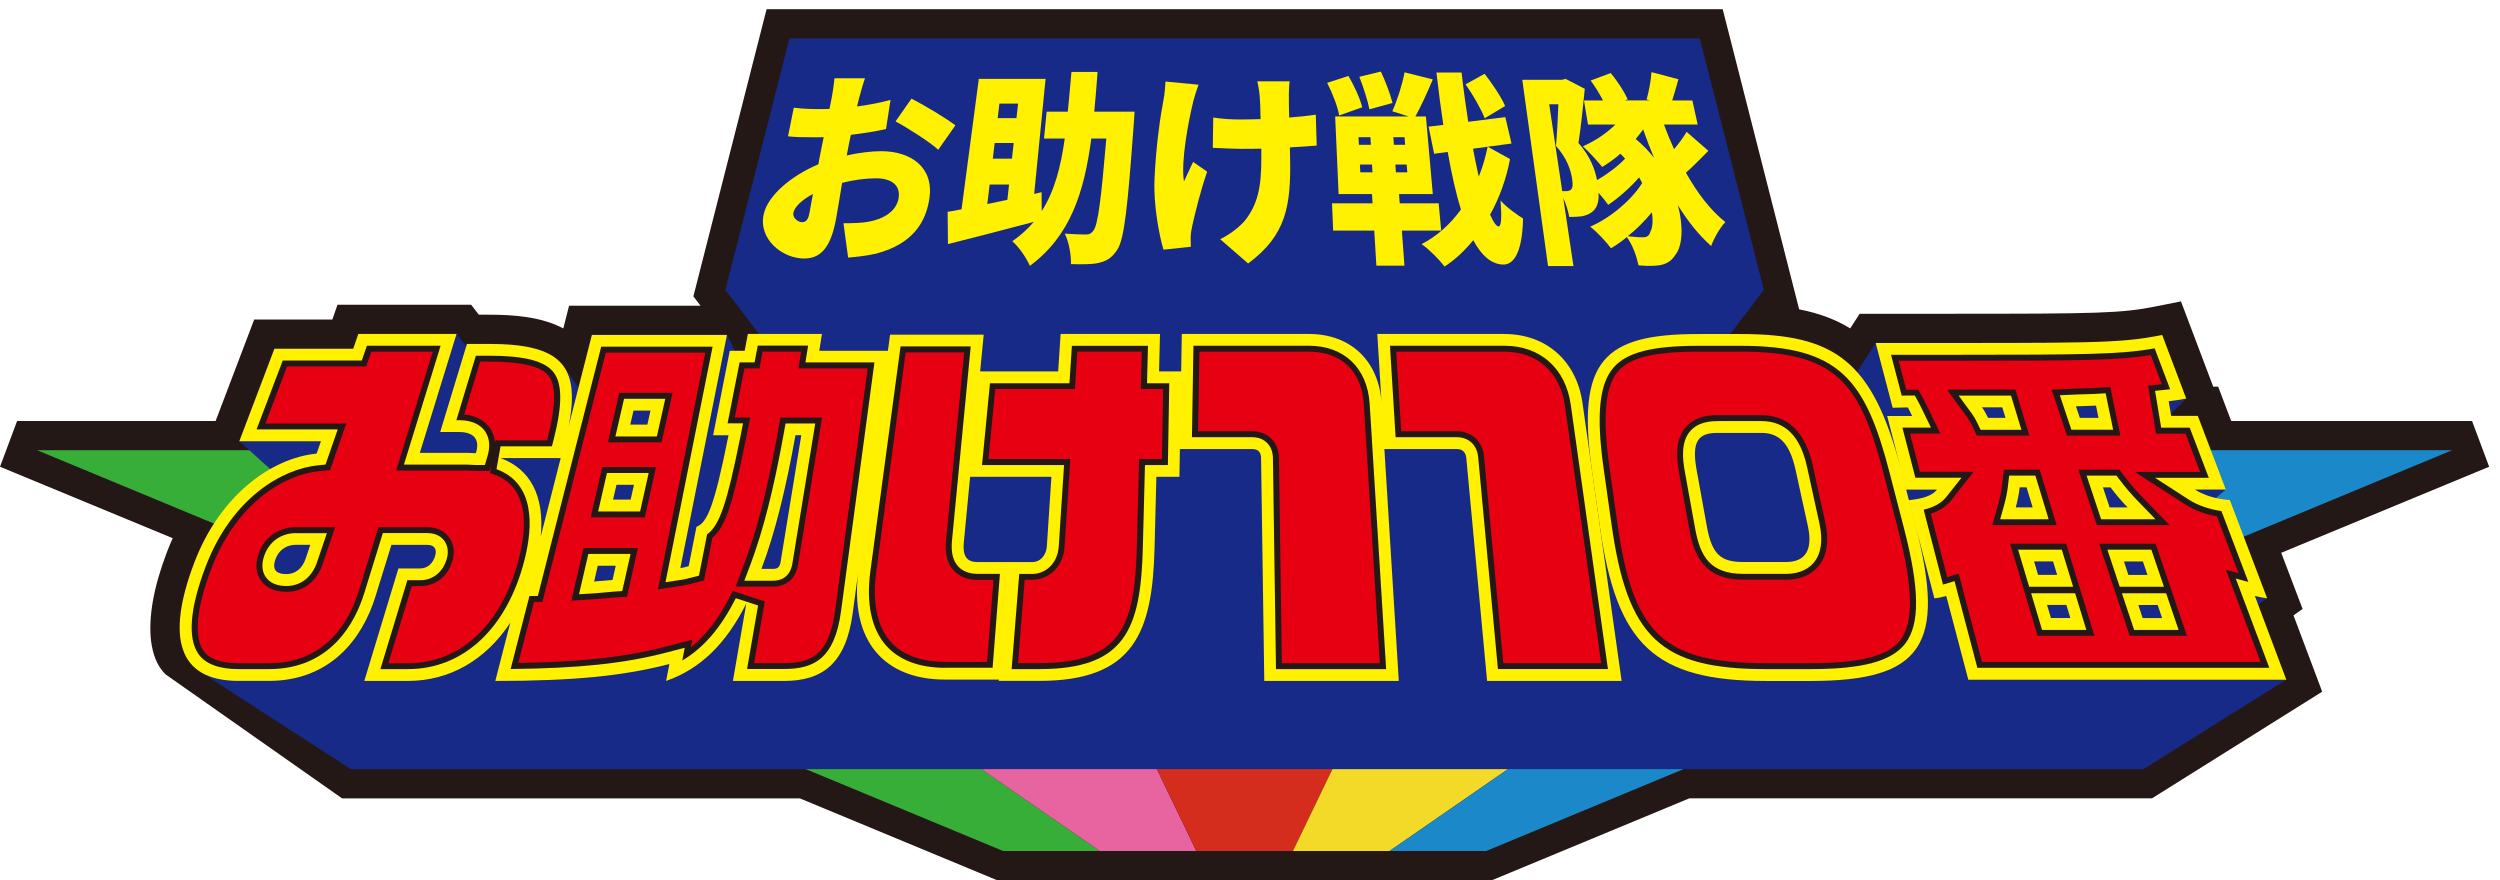 <?xml version="1.0" encoding="UTF-8"?>
<svg xmlns="http://www.w3.org/2000/svg" width="142" height="50" viewBox="0 0 142 50" fill="none">
  <path d="M56.643 50L45.435 45.349H19.432L9.401 38.303C8.918 37.822 8.686 37.188 8.58 36.41C8.423 35.051 8.722 33.359 9.476 31.373C9.579 31.104 9.69 30.835 9.81 30.57L0 26.511L0.971 23.913H12.247L14.438 18.148H18.878L19.169 17.309H26.76L27.198 17.875H27.781C29.093 17.875 30.708 17.971 31.996 18.654L32.323 17.365H39.79L39.384 16.834L43.542 0.522H97.849L102.192 17.571C103.309 17.787 104.258 18.14 105.091 18.654L105.628 17.822H110.85C119.173 17.822 120.5 17.797 122.485 17.397L123.879 17.118L125.711 21.963H125.992L126.732 23.913H140.413L141.384 26.511L129.574 31.398L130.787 34.587L130.271 34.955L131.901 39.287L122.232 45.346H95.953L84.744 49.996H56.643V50Z" fill="#231815"></path>
  <path d="M2.11 25.573H29.546L62.466 48.337H56.978L2.11 25.573Z" fill="#37AE37"></path>
  <path d="M29.545 25.573H56.978L67.951 48.337H62.466L29.545 25.573Z" fill="#E764A0"></path>
  <path d="M56.978 25.573H84.414L73.44 48.337H67.951L56.978 25.573Z" fill="#D52D1D"></path>
  <path d="M84.414 25.573H111.846L78.925 48.337H73.44L84.414 25.573Z" fill="#F4DA28"></path>
  <path d="M111.846 25.573H139.278L84.414 48.337H78.925L111.846 25.573Z" fill="#1B88CA"></path>
  <path d="M122.368 38.576L128.774 33.982L123.349 30.443L126.426 27.806L121.037 25.739L124.182 22.636L122.133 21.092H109.011L106.542 19.482L103.43 24.306L102.459 21.793L96.404 21.432L100.186 16.467H100.189L96.55 2.183H44.841L41.202 16.467L44.609 20.944L43.02 22.448L41.298 19.026L34.354 19.999L33.625 23.134L32.064 20.862L29.207 23.202L25.938 18.969L13.599 25.063L17.245 28.358L13.905 29.487L12.983 36.332L15.633 38.179L11.386 38.165L19.927 43.686H121.752L129.862 38.604L122.368 38.576Z" fill="#172A88"></path>
  <path d="M48.817 5.491L48.679 6.047C49.355 5.959 50.023 5.828 50.582 5.675L50.326 7.332C49.71 7.466 49.002 7.58 48.33 7.657C48.273 7.895 48.23 8.132 48.181 8.383L48.095 8.829C48.81 8.67 49.508 8.588 50.052 8.588C51.766 8.588 53.05 9.523 52.791 11.267C52.581 12.683 51.795 13.869 49.764 14.407C49.205 14.534 48.686 14.584 48.174 14.633L47.91 12.68C48.451 12.68 48.946 12.665 49.33 12.595C50.219 12.435 50.92 11.986 51.041 11.253C51.154 10.552 50.674 10.128 49.76 10.128C49.155 10.128 48.48 10.22 47.832 10.386C47.686 11.278 47.548 12.12 47.476 12.495C47.146 14.24 46.491 14.683 45.669 14.683C44.435 14.683 43.062 13.578 43.379 12.166C43.62 11.083 44.969 9.972 46.484 9.331C46.534 9.031 46.594 8.733 46.655 8.436L46.786 7.788C46.612 7.799 46.459 7.799 46.32 7.799C45.545 7.799 45.114 7.788 44.759 7.742L45.086 6.118C45.719 6.196 46.217 6.196 46.601 6.196C46.761 6.196 46.932 6.196 47.114 6.185L47.252 5.499C47.299 5.272 47.384 4.649 47.395 4.444H49.134C49.052 4.646 48.896 5.205 48.821 5.488L48.817 5.491ZM45.545 12.619C45.712 12.619 45.879 12.57 45.968 12.145C46.014 11.915 46.086 11.505 46.175 11.016C45.552 11.349 45.136 11.745 45.065 12.085C45.004 12.375 45.335 12.619 45.548 12.619H45.545ZM54.267 7.119L53.292 8.507C52.848 8.086 51.468 7.208 50.866 6.896L51.773 5.601C52.556 6.005 53.726 6.709 54.267 7.119Z" fill="#FFF100"></path>
  <path d="M64.444 6.344C64.444 6.344 64.405 6.843 64.398 7.031C64.053 11.745 63.864 13.593 63.455 14.194C63.131 14.686 62.822 14.838 62.381 14.938C61.997 15.026 61.413 15.015 60.83 15.001C60.848 14.506 60.716 13.745 60.481 13.271C60.986 13.306 61.438 13.32 61.684 13.32C61.865 13.32 61.982 13.271 62.107 13.097C62.367 12.764 62.541 11.313 62.84 7.87H61.986C61.58 10.942 60.784 13.419 58.496 15.1C58.301 14.644 57.863 14.014 57.5 13.702C57.977 13.366 58.376 13.009 58.717 12.605C57.017 13.058 55.224 13.515 53.844 13.865L53.826 12.032C54.064 11.996 54.328 11.947 54.616 11.887L55.597 4.479H59.389L58.742 11.013L59.162 10.917L59.169 11.996C59.898 10.857 60.25 9.484 60.478 7.87H59.3L59.45 6.341H60.652C60.723 5.63 60.791 4.876 60.858 4.086H62.342C62.285 4.865 62.228 5.619 62.153 6.341H64.444V6.344ZM56.768 5.884L56.668 6.709H57.735L57.828 5.884H56.768ZM57.579 8.121H56.497L56.391 9.013H57.479L57.579 8.121ZM56.081 11.589L57.219 11.349L57.315 10.482H56.213L56.078 11.589H56.081Z" fill="#FFF100"></path>
  <path d="M67.77 5.796C67.521 6.808 67.065 9.126 67.247 10.305C67.396 10.021 67.595 9.533 67.77 9.197L68.566 9.752C68.182 10.871 67.887 12.071 67.723 12.814C67.674 13.012 67.631 13.306 67.631 13.444C67.631 13.582 67.631 13.815 67.638 14.017L66.087 14.18C65.856 13.433 65.511 11.66 65.575 10.198C65.657 8.291 65.913 6.564 66.087 5.675C66.155 5.35 66.18 4.939 66.201 4.631L68.076 4.812C67.962 5.113 67.827 5.555 67.766 5.796H67.77ZM73.209 5.417C73.201 5.633 73.212 6.125 73.226 6.677C73.802 6.631 74.332 6.578 74.738 6.511L74.788 8.269C74.379 8.305 73.849 8.337 73.265 8.372L73.276 8.899C73.337 11.713 73.055 13.359 70.893 14.966L69.306 13.585C69.794 13.352 70.416 12.906 70.754 12.478C71.409 11.607 71.658 10.697 71.643 8.889V8.443C71.259 8.454 70.882 8.454 70.512 8.454C70.067 8.454 69.459 8.418 68.887 8.397L68.912 6.677C69.466 6.755 69.904 6.787 70.469 6.787C70.832 6.787 71.216 6.776 71.601 6.765C71.597 6.213 71.572 5.711 71.547 5.417C71.522 5.148 71.458 4.79 71.416 4.621H73.251C73.216 4.89 73.212 5.169 73.205 5.417H73.209Z" fill="#FFF100"></path>
  <path d="M79.626 13.097L79.772 15.089H78.178L78.057 13.097H75.724L75.659 11.55H77.961L77.929 11.023H76.033L75.837 6.617H80.02L79.082 6.319C79.366 5.697 79.654 4.787 79.779 4.107L81.383 4.511C81.063 5.272 80.7 6.068 80.394 6.617H80.992L81.383 11.023H79.466L79.505 11.55H81.717L81.859 13.097H79.619H79.626ZM76.065 6.553C75.98 6.057 75.681 5.286 75.382 4.706L76.591 4.313C76.915 4.858 77.25 5.59 77.374 6.093L76.069 6.557L76.065 6.553ZM77.182 8.223H77.865L77.84 7.792H77.161L77.186 8.223H77.182ZM77.267 9.788H77.957L77.929 9.345H77.242L77.267 9.788ZM77.783 6.21C77.691 5.728 77.442 4.95 77.21 4.362L78.434 4.065C78.694 4.617 78.978 5.371 79.096 5.849L77.783 6.21ZM79.779 7.792H79.142L79.174 8.223H79.811L79.779 7.792ZM79.9 9.345H79.256L79.288 9.788H79.935L79.9 9.345ZM85.769 9.034C85.566 10.127 85.182 11.218 84.638 12.191C84.819 12.605 84.983 12.849 85.118 12.863C85.274 12.863 85.306 12.361 85.232 11.384C85.534 11.755 86.242 12.251 86.509 12.41C86.462 14.594 85.854 15.05 85.36 15.026C84.705 15.001 84.15 14.52 83.681 13.642C83.197 14.24 82.656 14.746 82.052 15.139C81.728 14.721 81.191 14.176 80.746 13.865C81.625 13.415 82.382 12.729 82.984 11.901C82.692 10.977 82.45 9.88 82.23 8.63L81.458 8.733L81.145 7.194L81.981 7.094C81.838 6.153 81.71 5.166 81.589 4.118H83.019C83.122 5.081 83.257 6.022 83.396 6.918L85.502 6.652L85.854 8.153L84.502 8.333L85.762 9.03L85.769 9.034ZM84.332 6.719C84.132 6.203 83.667 5.385 83.243 4.79L84.328 4.192C84.762 4.759 85.278 5.512 85.491 6.022L84.332 6.716V6.719ZM83.667 8.45C83.773 9.013 83.883 9.544 83.994 10.032C84.218 9.483 84.382 8.907 84.499 8.333L83.667 8.446V8.45Z" fill="#FFF100"></path>
  <path d="M97.03 8.574C96.614 8.999 96.155 9.463 95.76 9.809C96.397 10.942 97.144 11.936 98.001 12.616C97.706 12.91 97.347 13.54 97.194 13.975C96.483 13.341 95.857 12.556 95.305 11.657C95.632 12.885 95.561 13.975 95.17 14.463C94.875 14.931 94.501 15.083 93.897 15.097C93.648 15.111 93.37 15.097 93.068 15.072C92.975 14.63 92.765 13.961 92.406 13.465C92.111 13.713 91.805 13.925 91.506 14.102C91.215 13.717 90.72 13.182 90.322 12.874C91.463 12.386 92.669 11.37 93.274 10.397C93.221 10.291 93.167 10.184 93.103 10.078C92.584 10.666 91.926 11.25 91.346 11.636C91.2 11.43 91.001 11.179 90.798 10.953C90.827 11.455 90.717 11.791 90.471 12.007C90.304 12.152 90.094 12.237 89.845 12.287C89.66 12.312 89.404 12.322 89.134 12.322C89.077 12.018 88.956 11.597 88.792 11.236L89.372 15.111H87.928L86.466 4.532H88.721L88.924 4.479L90.016 5.046C89.923 6.001 89.795 7.251 89.656 8.118C90.336 8.893 90.588 9.611 90.713 10.23C91.282 9.901 91.894 9.448 92.307 9.01C92.225 8.918 92.132 8.825 92.04 8.733C91.709 9.02 91.35 9.275 91.005 9.484C90.766 9.183 90.222 8.585 89.906 8.312C90.581 8.019 91.25 7.576 91.752 7.074H90.197L89.97 5.707H91.051C90.859 5.329 90.596 4.908 90.347 4.575L91.485 4.15C91.869 4.596 92.26 5.219 92.456 5.64L92.299 5.704H93.708L93.527 5.651C93.651 5.219 93.776 4.575 93.804 4.097L95.334 4.501C95.209 4.939 95.095 5.361 94.981 5.707H96.127L96.429 7.074H94.512C94.683 7.544 94.875 8.004 95.088 8.472C95.359 8.153 95.625 7.792 95.8 7.488L97.041 8.574H97.03ZM88.732 10.857H88.963C89.073 10.857 89.169 10.832 89.237 10.761C89.333 10.666 89.347 10.478 89.297 10.16C89.223 9.668 89.006 8.985 88.379 8.288C88.44 7.619 88.49 6.67 88.515 5.923H87.995L88.735 10.857H88.732ZM93.751 13.133C93.861 12.949 93.9 12.556 93.829 12.057C93.427 12.545 92.954 13.023 92.46 13.416C92.794 13.451 93.036 13.479 93.295 13.479C93.534 13.479 93.68 13.416 93.751 13.133ZM93.946 8.953C93.726 8.436 93.523 7.905 93.331 7.353C93.196 7.544 93.057 7.714 92.908 7.895C93.306 8.224 93.644 8.578 93.946 8.956V8.953Z" fill="#FFF100"></path>
  <path d="M85.449 18.969H78.231L78.473 22.897C78.327 20.537 76.755 18.969 74.343 18.969H67.126L67.091 21.096H65.835L65.888 18.969H60.243L60.104 21.096H55.672L55.875 19.008H50.557L50.433 19.924H46.534L46.687 18.969H42.479L42.297 19.924H41.451L40.505 24.723H41.38C40.576 28.719 40.188 29.685 39.559 29.922L39.117 32.159C38.947 32.205 38.794 32.248 38.644 32.269L41.291 19.025H33.618L32.298 24.214C32.992 20.71 31.804 19.535 27.774 19.535H26.522L25.003 24.539H26.077C26.867 24.539 27.265 24.918 27.048 25.679L27.03 25.743C26.867 25.743 26.71 25.721 26.525 25.721H23.847L25.931 18.969H20.354L20.062 19.808H15.587L13.592 25.063H18.23L17.985 25.764C15.399 26.019 12.482 28.146 11.034 31.961C9.409 36.243 10.131 38.675 13.553 38.675H15.264C18.774 38.675 20.589 36.265 21.325 33.883L22.232 30.949H24.263C24.729 30.949 24.811 31.246 24.718 31.568C24.605 31.961 24.316 32.287 23.868 32.287H22.63L20.692 38.678H23.16C25.569 38.678 27.603 37.464 28.983 35.373L28.133 38.678C32.612 38.678 35.443 38.388 38.022 37.716L37.833 38.678C39.772 38.002 41.234 36.58 42.39 34.279L41.629 38.678H44.528C46.744 38.678 48.053 37.67 48.437 34.81L49.647 25.785L48.764 32.364C48.217 36.459 50.283 38.6 53.677 38.6H56.736L56.729 38.675H59.019C64.419 38.675 65.458 35.925 65.579 31.126L65.682 27.084H66.991L67.034 24.571L67.019 25.506H71.131C71.444 25.506 71.626 25.668 71.629 26.019L71.811 38.678H79.451L78.633 25.506H82.745C83.058 25.506 83.25 25.668 83.286 26.019L84.467 38.678H92.108L89.888 22.901C89.557 20.537 87.86 18.972 85.449 18.972V18.969ZM17.362 31.727C17.16 32.329 16.743 32.609 16.27 32.609C15.797 32.609 15.409 32.446 15.644 31.773C15.79 31.359 16.146 30.945 16.822 30.945H17.625L17.362 31.727ZM31.847 26.019L30.712 30.482C30.943 28.149 30.1 26.628 28.432 26.019H31.847ZM34.796 32.941C34.461 32.963 34.102 33.009 33.746 33.03L33.953 32.134H34.974L34.792 32.941H34.796ZM35.816 28.379H34.821L35.016 27.537H36.009L35.82 28.379H35.816ZM36.77 24.118H35.799L35.984 23.322H36.948L36.77 24.118ZM44.339 31.912C44.3 32.156 44.211 32.311 43.927 32.311H43.251C44.023 30.266 44.642 27.746 45.182 24.72H45.513L44.339 31.912ZM59.464 30.991C59.425 31.607 59.044 31.926 58.642 31.926H55.544C54.996 31.926 54.658 31.696 54.747 30.786L55.103 27.081H59.72L59.464 30.988V30.991Z" fill="#FFF100"></path>
  <path d="M128.073 33.848C128.322 33.915 128.561 33.958 128.774 33.982L126.654 28.404C125.85 28.341 125.185 28.136 124.673 27.806H126.426L124.836 23.623H123.321L123.182 22.791C123.545 22.753 123.862 22.696 124.178 22.639L122.812 19.026C120.351 19.521 118.864 19.482 106.539 19.482L107.503 23.16C107.805 23.16 108.082 23.142 108.367 23.142C108.442 23.276 108.527 23.453 108.609 23.627H107.19L107.979 26.681C106.375 20.477 104.216 18.973 98.866 18.973H96.472C91.062 18.973 89.546 20.48 90.418 26.681L90.87 29.88C91.819 36.633 93.982 38.679 100.314 38.679H102.854C109.189 38.679 110.555 36.633 108.808 29.88L108.271 27.81H110.025C109.761 28.139 109.263 28.327 108.428 28.408L109.872 33.986C110.089 33.965 110.32 33.919 110.548 33.851L111.8 38.608H129.863L128.077 33.851L128.073 33.848ZM101.452 31.922H99.019C97.724 31.922 97.233 31.48 96.945 29.877L96.365 26.677C96.074 25.06 96.465 24.589 97.546 24.589H100.036C100.947 24.589 101.626 25.039 101.986 26.677L102.686 29.877C102.978 31.211 102.565 31.922 101.452 31.922ZM112.924 23.736C112.821 23.524 112.703 23.308 112.575 23.135H113.728L113.913 23.736H112.927H112.924ZM114.496 28.819C114.599 28.444 114.677 28.051 114.72 27.679H115.108L115.456 28.819H114.496ZM115.531 31.887H116.612L116.847 32.651H115.762L115.535 31.887H115.531ZM116.495 35.104L116.271 34.361H117.37L117.598 35.104H116.495ZM118.135 23.736L117.914 23.078C118.323 23.06 118.718 23.06 119.053 23.039L119.195 23.736H118.135ZM119.451 27.683H119.878C120.159 28.054 120.486 28.447 120.849 28.822H119.828L119.447 27.683H119.451ZM120.635 31.891H121.717L121.976 32.655H120.892L120.639 31.891H120.635ZM121.703 35.108L121.457 34.364H122.556L122.809 35.108H121.706H121.703Z" fill="#FFF100"></path>
  <path d="M21.606 38.006L23.139 32.956H23.875C24.583 32.956 25.156 32.495 25.373 31.756C25.49 31.356 25.437 30.984 25.227 30.705C25.081 30.51 24.797 30.28 24.274 30.28H21.745L20.692 33.685C20.194 35.298 18.828 38.006 15.274 38.006H13.563C12.439 38.006 11.667 37.716 11.269 37.142C10.646 36.247 10.785 34.538 11.675 32.198C13.168 28.259 16.05 26.631 18.063 26.429L18.49 26.387L19.183 24.391H14.573L16.06 20.477H20.549L20.841 19.638H25.028L22.943 26.39H26.532C26.611 26.39 26.685 26.394 26.757 26.401C26.853 26.408 26.945 26.412 27.038 26.412H27.543L27.703 25.863C27.902 25.166 27.713 24.713 27.521 24.458C27.319 24.189 26.902 23.867 26.088 23.867H25.921L27.03 20.204H27.785C29.777 20.204 30.94 20.501 31.441 21.145C31.943 21.79 31.95 22.989 31.459 24.922L31.349 25.35H28.432L28.201 26.649C30.395 27.452 30.278 29.891 29.794 31.798C28.809 35.684 26.33 38.006 23.164 38.006H21.602H21.606ZM16.825 30.28C15.968 30.28 15.292 30.758 15.011 31.558C14.798 32.166 14.944 32.563 15.104 32.786C15.338 33.115 15.733 33.285 16.274 33.285C17.071 33.285 17.718 32.786 18.003 31.947L18.568 30.284H16.825V30.28Z" fill="#231815"></path>
  <path d="M42.432 38.006L43.059 34.392L41.792 33.978C40.953 35.649 39.971 36.799 38.751 37.517L38.893 36.795L37.854 37.064C35.468 37.687 32.86 37.963 29.004 37.999L30.072 33.854H30.548L34.148 19.691H40.476L37.801 33.069L38.751 32.927C38.89 32.906 39.032 32.87 39.185 32.828L39.701 32.697L40.163 30.351C40.885 29.834 41.301 28.542 42.045 24.847L42.205 24.044H41.326L42.009 20.586H42.859L43.041 19.63H45.901L45.748 20.586H49.668L47.772 34.711C47.405 37.44 46.21 37.999 44.531 37.999H42.432V38.006ZM32.889 33.755L33.789 33.699C33.981 33.688 34.176 33.667 34.368 33.649C34.529 33.635 34.689 33.617 34.842 33.606L35.343 33.571L35.816 31.462H33.419L32.889 33.752V33.755ZM44.52 24.606C43.962 27.721 43.343 30.166 42.621 32.078L42.279 32.984H43.926C44.204 32.984 44.862 32.888 45.004 32.021L46.306 24.054H44.62L44.52 24.606ZM33.974 29.052H36.357L36.844 26.868H34.475L33.974 29.052ZM34.955 24.791H37.31L37.787 22.653H35.446L34.955 24.791Z" fill="#231815"></path>
  <path d="M53.68 37.932C52.218 37.932 51.055 37.493 50.322 36.658C49.5 35.723 49.191 34.269 49.436 32.453L51.151 19.677H55.138L54.071 30.723C54.011 31.37 54.125 31.841 54.42 32.166C54.679 32.45 55.057 32.595 55.54 32.595H56.796L56.38 37.928H53.676L53.68 37.932Z" fill="#231815"></path>
  <path d="M57.461 38.006L57.892 32.599H58.642C59.332 32.599 60.068 32.06 60.136 31.038L60.438 26.416H55.779L56.23 21.769H60.744L60.883 19.642H65.205L65.151 21.769H66.414L66.336 26.416H65.034L64.913 31.112C64.796 35.784 63.882 38.006 59.026 38.006H57.465H57.461Z" fill="#231815"></path>
  <path d="M72.476 38.007L72.302 26.009C72.291 25.308 71.821 24.834 71.128 24.834H67.702L67.787 19.638H74.34C76.346 19.638 77.669 20.902 77.797 22.94L78.733 38.007H72.472H72.476Z" fill="#231815"></path>
  <path d="M85.082 38.007L83.958 25.956C83.894 25.276 83.421 24.834 82.748 24.834H79.27L78.95 19.638H85.448C87.483 19.638 88.931 20.923 89.219 22.99L91.332 38.003H85.078L85.082 38.007Z" fill="#231815"></path>
  <path d="M100.313 38.006C94.33 38.006 92.442 36.24 91.535 29.788L91.083 26.589C90.659 23.574 90.834 21.808 91.656 20.87C92.406 20.01 93.847 19.642 96.472 19.642H98.866C104.465 19.642 105.951 21.528 107.328 26.847L108.157 30.047C109.043 33.466 109.057 35.476 108.21 36.566C107.435 37.56 105.784 38.006 102.857 38.006H100.321H100.313ZM97.546 23.921C97.283 23.921 96.483 23.921 95.992 24.501C95.476 25.113 95.565 26.051 95.7 26.798L96.28 29.997C96.568 31.6 97.13 32.595 99.015 32.595H101.448C102.32 32.595 102.793 32.237 103.038 31.937C103.447 31.431 103.55 30.691 103.344 29.735L102.643 26.536C102.259 24.773 101.406 23.917 100.036 23.917H97.546V23.921Z" fill="#231815"></path>
  <path d="M112.315 37.936L111.017 33.009L110.362 33.204L109.263 28.95C109.864 28.808 110.273 28.575 110.554 28.221L111.415 27.134H108.794L108.057 24.289H109.679L109.213 23.33C109.124 23.146 109.032 22.958 108.954 22.817L108.762 22.466H108.363C108.249 22.466 108.132 22.466 108.018 22.473L107.41 20.152H110.821C118.625 20.152 120.45 20.127 122.385 19.787L123.264 22.109C123.214 22.116 122.407 22.201 122.407 22.201L122.755 24.293H124.377L125.459 27.138H122.403L124.313 28.37C124.829 28.702 125.455 28.922 126.177 29.028L127.707 33.055L126.992 32.861L128.898 37.932H112.322L112.315 37.936ZM121.215 35.781H123.744L123.036 33.696H120.525L121.219 35.781H121.215ZM115.99 35.781H118.504L117.868 33.696H115.367L115.99 35.781ZM120.4 33.328H122.912L122.197 31.222H119.7L120.4 33.328ZM115.257 33.328H117.754L117.11 31.222H114.627L115.257 33.328ZM119.344 29.495H122.432L121.336 28.359C121.023 28.033 120.713 27.672 120.418 27.279L120.215 27.014H118.519L119.344 29.495ZM114.051 27.609C114.012 27.948 113.941 28.309 113.845 28.649L113.61 29.495H116.363L115.609 27.014H114.122L114.051 27.605V27.609ZM119.013 22.374C118.846 22.385 118.661 22.388 118.469 22.392C118.28 22.395 118.085 22.403 117.886 22.41L117 22.452L117.654 24.409H120.027L119.6 22.339L119.017 22.371L119.013 22.374ZM112.031 23.535C112.123 23.663 112.223 23.832 112.315 24.031L112.497 24.413H114.816L114.225 22.47H111.252L112.031 23.535Z" fill="#231815"></path>
  <path d="M22.058 37.669L23.388 33.291H23.875C24.74 33.291 25.437 32.739 25.697 31.851C25.842 31.349 25.771 30.871 25.497 30.506C25.224 30.145 24.79 29.947 24.274 29.947H21.496L20.372 33.589C19.902 35.114 18.614 37.673 15.278 37.673H13.567C12.56 37.673 11.881 37.432 11.55 36.955C11.002 36.165 11.159 34.52 11.995 32.318C13.435 28.524 16.185 26.956 18.102 26.765L18.746 26.702L19.667 24.058H15.072L16.306 20.812H20.799L21.09 19.974H24.583L22.499 26.726H26.543C26.611 26.726 26.675 26.73 26.735 26.733C26.853 26.741 26.949 26.748 27.048 26.748H27.809L27.92 26.362L27.831 26.868L28.094 26.963C30.054 27.678 29.93 29.944 29.478 31.717C28.532 35.447 26.177 37.673 23.175 37.673H22.068L22.058 37.669ZM16.822 29.944C15.815 29.944 15.018 30.506 14.691 31.444C14.431 32.187 14.62 32.69 14.826 32.977C15.032 33.267 15.452 33.617 16.27 33.617C17.22 33.617 17.985 33.033 18.319 32.053L19.034 29.947H16.822V29.944ZM28.119 25.173C28.094 24.762 27.941 24.461 27.785 24.256C27.561 23.959 27.134 23.612 26.362 23.545L27.272 20.54H27.774C29.627 20.54 30.737 20.805 31.164 21.35C31.591 21.899 31.576 23.038 31.121 24.836L31.075 25.013H28.14L28.112 25.173H28.119Z" fill="#E60012"></path>
  <path d="M42.831 37.669L43.439 34.162L41.621 33.567L41.49 33.826C40.843 35.114 40.099 36.087 39.238 36.77L39.324 36.335L37.769 36.738C35.503 37.329 32.996 37.605 29.439 37.658L30.331 34.19H30.808L34.408 20.026H40.063L37.374 33.475L38.797 33.259C38.947 33.234 39.103 33.199 39.27 33.153L39.989 32.969L40.465 30.541C41.198 29.936 41.611 28.694 42.372 24.918L42.614 23.714H41.732L42.283 20.925H43.137L43.318 19.97H45.506L45.353 20.925H49.283L47.437 34.668C47.099 37.174 46.118 37.666 44.528 37.666H42.827L42.831 37.669ZM32.455 34.116L33.807 34.031C34.002 34.02 34.201 33.999 34.397 33.981C34.568 33.964 34.717 33.949 34.859 33.942L35.614 33.893L36.233 31.129H33.145L32.455 34.116ZM44.183 24.546C43.628 27.639 43.012 30.067 42.297 31.96L41.785 33.319H43.919C44.204 33.319 45.143 33.231 45.328 32.074L46.694 23.718H44.328L44.179 24.546H44.183ZM33.547 29.384H36.624L37.264 26.531H34.209L33.55 29.384H33.547ZM34.529 25.123H37.577L38.203 22.316H35.176L34.529 25.123Z" fill="#E60012"></path>
  <path d="M53.68 37.595C52.318 37.595 51.244 37.195 50.575 36.438C49.817 35.578 49.54 34.215 49.767 32.499L51.443 20.016H54.765L53.734 30.697C53.662 31.444 53.805 32 54.168 32.4C54.495 32.757 54.954 32.938 55.537 32.938H56.43L56.067 37.602H53.677L53.68 37.595Z" fill="#E60012"></path>
  <path d="M57.824 37.669L58.201 32.93H58.639C59.485 32.93 60.389 32.286 60.467 31.054L60.794 26.075H56.145L56.529 22.097H61.054L61.193 19.97H64.853L64.8 22.097H66.066L65.998 26.075H64.7L64.572 31.097C64.455 35.638 63.626 37.666 59.023 37.666H57.824V37.669Z" fill="#E60012"></path>
  <path d="M72.81 37.669L72.643 26C72.629 25.116 72.01 24.496 71.135 24.496H68.051L68.126 19.973H74.347C76.186 19.973 77.353 21.088 77.466 22.96L78.377 37.669H72.807H72.81Z" fill="#E60012"></path>
  <path d="M85.388 37.669L84.293 25.922C84.215 25.07 83.592 24.496 82.749 24.496H79.587L79.306 19.973H85.449C87.306 19.973 88.622 21.148 88.888 23.038L90.948 37.669H85.388Z" fill="#E60012"></path>
  <path d="M100.314 37.669C94.491 37.669 92.755 36.037 91.869 29.738L91.417 26.538C91.012 23.665 91.168 21.934 91.908 21.084C92.591 20.306 93.954 19.973 96.469 19.973H98.862C104.283 19.973 105.646 21.711 106.998 26.928L107.826 30.127C108.669 33.39 108.705 35.372 107.937 36.359C107.232 37.266 105.66 37.669 102.846 37.669H100.31H100.314ZM97.546 23.583C97.244 23.583 96.326 23.583 95.736 24.284C95.131 25.002 95.224 26.036 95.373 26.853L95.953 30.053C96.223 31.546 96.781 32.926 99.019 32.926H101.452C102.459 32.926 103.014 32.502 103.302 32.144C103.778 31.553 103.903 30.722 103.672 29.663L102.971 26.464C102.555 24.553 101.566 23.583 100.033 23.583H97.543H97.546Z" fill="#E60012"></path>
  <path d="M112.575 37.598L111.255 32.587L110.601 32.782L109.669 29.182C110.167 29.016 110.544 28.768 110.814 28.428L112.106 26.8H109.05L108.488 24.627H110.213L109.516 23.187C109.424 22.996 109.331 22.805 109.249 22.66L108.961 22.136C108.961 22.136 108.303 22.136 108.275 22.136L107.844 20.49H110.818C118.398 20.49 120.33 20.465 122.165 20.168L122.791 21.824C122.578 21.846 122.012 21.909 122.012 21.909L122.464 24.631H124.139L124.965 26.804H121.254L124.121 28.651C124.63 28.98 125.235 29.207 125.921 29.327L127.149 32.559L126.434 32.367L128.401 37.598H112.572H112.575ZM120.973 36.112H124.214L122.439 30.885H119.234L120.155 33.659L120.97 36.112H120.973ZM115.741 36.112H118.96L118.21 33.659L117.359 30.885H114.176L115.005 33.659L115.737 36.112H115.741ZM119.102 29.826H123.225L121.578 28.124C121.272 27.809 120.973 27.455 120.685 27.076L120.383 26.677H118.053L119.102 29.826ZM113.717 27.565C113.678 27.887 113.61 28.23 113.521 28.556L113.169 29.826H116.815L115.855 26.677H113.82L113.713 27.565H113.717ZM118.992 22.037C118.832 22.047 118.654 22.051 118.469 22.054C118.267 22.058 118.067 22.065 117.865 22.072L116.534 22.136L117.406 24.741H120.433L119.867 21.984L118.996 22.033L118.992 22.037ZM111.757 23.728C111.839 23.842 111.924 23.99 112.01 24.167L112.283 24.741H115.268L114.471 22.129H110.587L111.753 23.725L111.757 23.728Z" fill="#E60012"></path>
</svg>
